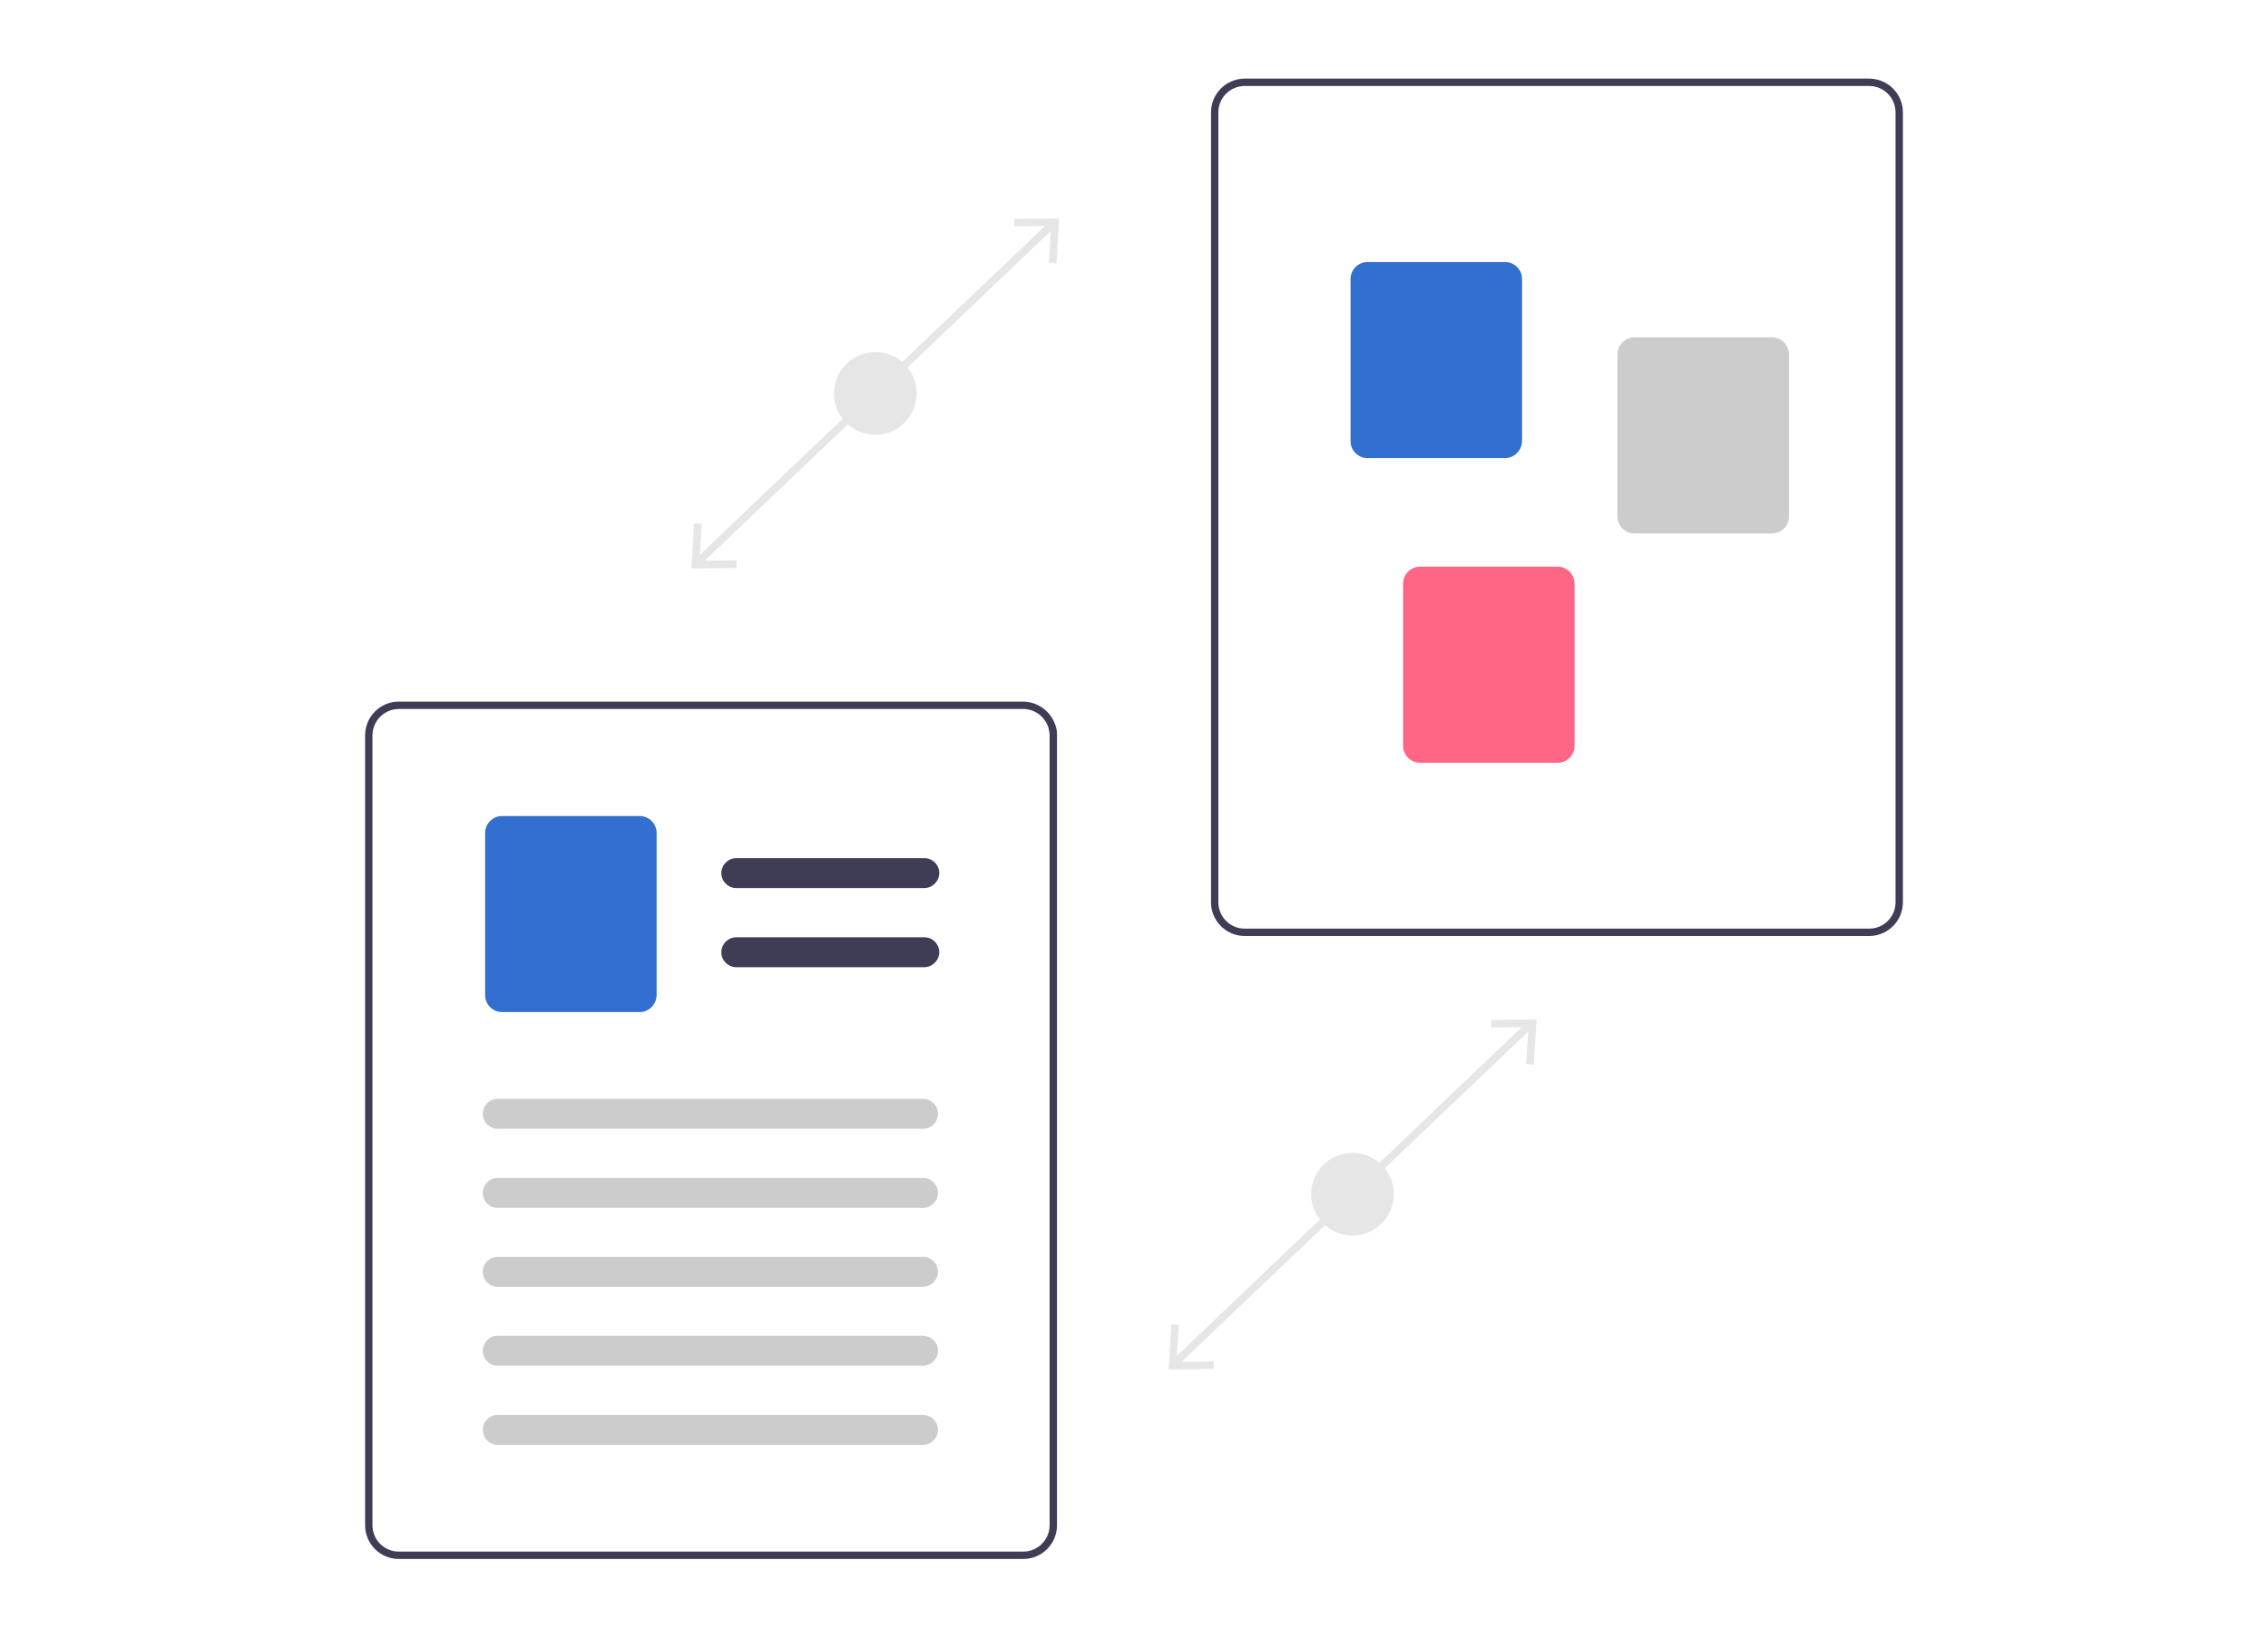 <?xml version="1.0" encoding="utf-8"?>
<!-- Generator: Adobe Illustrator 25.2.0, SVG Export Plug-In . SVG Version: 6.00 Build 0)  -->
<svg version="1.1" id="b589f143-9323-4ccb-a169-5e39553f7adc"
	 xmlns="http://www.w3.org/2000/svg" xmlns:xlink="http://www.w3.org/1999/xlink" x="0px" y="0px" viewBox="0 0 893.9 645.6"
	 style="enable-background:new 0 0 893.9 645.6;" xml:space="preserve">
<style type="text/css">
	.st0{fill:#3F3D56;}
	.st1{fill:#326FCE;}
	.st2{fill:#CCCCCC;}
	.st3{fill:#FF6584;}
	.st4{fill:#E6E6E6;}
</style>
<path class="st0" d="M736.7,369H490.6c-7.4,0-13.3-6-13.3-13.3V44.3c0-7.4,6-13.3,13.3-13.3h246.1c7.4,0,13.3,6,13.3,13.3v311.4
	C750,363,744.1,369,736.7,369z M490.6,33.9c-5.7,0-10.4,4.6-10.4,10.4v311.4c0,5.7,4.6,10.4,10.4,10.4h246.1
	c5.7,0,10.4-4.6,10.4-10.4V44.3c0-5.7-4.6-10.4-10.4-10.4H490.6z"/>
<path class="st1" d="M593.2,180.6H539c-3.7,0-6.7-3-6.7-6.7V110c0-3.7,3-6.7,6.7-6.7h54.2c3.7,0,6.7,3,6.7,6.7v63.9
	C599.8,177.6,596.8,180.6,593.2,180.6z"/>
<path class="st2" d="M698.4,210.3h-54.2c-3.7,0-6.7-3-6.7-6.7v-63.9c0-3.7,3-6.7,6.7-6.7h54.2c3.7,0,6.7,3,6.7,6.7v63.9
	C705.1,207.3,702.1,210.3,698.4,210.3z"/>
<path class="st3" d="M613.9,300.7h-54.2c-3.7,0-6.7-3-6.7-6.7v-63.9c0-3.7,3-6.7,6.7-6.7h54.2c3.7,0,6.7,3,6.7,6.7v63.9
	C620.6,297.7,617.6,300.7,613.9,300.7z"/>
<path class="st0" d="M415.6,284.9c-2.1-5-6.9-8.2-12.3-8.3H157.2c-7.4,0-13.3,6-13.3,13.3v311.4c0,7.4,6,13.3,13.3,13.3h246.1
	c7.4,0,13.3-6,13.3-13.3V289.9C416.7,288.2,416.3,286.5,415.6,284.9z M413.7,601.3c0,5.7-4.7,10.4-10.4,10.4H157.2
	c-5.7,0-10.4-4.6-10.4-10.4V289.9c0-5.7,4.7-10.4,10.4-10.4h246.1c4.2,0,8,2.6,9.6,6.5c0.2,0.4,0.3,0.8,0.4,1.2
	c0.2,0.9,0.4,1.8,0.4,2.7V601.3z"/>
<path class="st0" d="M364.3,350.1h-74.1c-3.3,0-5.9-2.7-5.9-5.9s2.7-5.9,5.9-5.9h74.1c3.3,0,5.9,2.7,5.9,5.9
	S367.5,350.1,364.3,350.1z"/>
<path class="st0" d="M364.3,381.3h-74.1c-3.3,0-5.9-2.7-5.9-5.9s2.7-5.9,5.9-5.9h74.1c3.3,0,5.9,2.7,5.9,5.9
	S367.5,381.3,364.3,381.3z"/>
<path class="st1" d="M252.1,399h-54.2c-3.7,0-6.7-3-6.7-6.7v-63.9c0-3.7,3-6.7,6.7-6.7h54.2c3.7,0,6.7,3,6.7,6.7v63.9
	C258.7,396,255.8,399,252.1,399z"/>
<path class="st2" d="M363.7,445H196.2c-3.3,0-5.9-2.6-5.9-5.9s2.6-5.9,5.9-5.9c0,0,0,0,0,0h167.6c3.3,0,5.9,2.7,5.9,5.9
	C369.7,442.4,367,445,363.7,445z"/>
<path class="st2" d="M363.7,476.2H196.2c-3.3,0-5.9-2.6-5.9-5.9s2.6-5.9,5.9-5.9c0,0,0,0,0,0h167.6c3.3,0,5.9,2.7,5.9,5.9
	C369.7,473.5,367,476.2,363.7,476.2z"/>
<path class="st2" d="M363.7,507.3H196.2c-3.3,0-5.9-2.6-5.9-5.9c0-3.3,2.6-5.9,5.9-5.9c0,0,0,0,0,0h167.6c3.3,0,5.9,2.7,5.9,5.9
	C369.7,504.6,367,507.3,363.7,507.3z"/>
<path class="st2" d="M363.7,538.4H196.2c-3.3,0-5.9-2.6-5.9-5.9c0-3.3,2.6-5.9,5.9-5.9c0,0,0,0,0,0h167.6c3.3,0,5.9,2.7,5.9,5.9
	C369.7,535.8,367,538.4,363.7,538.4z"/>
<path class="st2" d="M363.7,569.6H196.2c-3.3,0-5.9-2.6-5.9-5.9s2.6-5.9,5.9-5.9c0,0,0,0,0,0h167.6c3.3,0,5.9,2.7,5.9,5.9
	C369.7,566.9,367,569.6,363.7,569.6z"/>
<rect x="436.2" y="469.4" transform="matrix(0.724 -0.69 0.69 0.724 -177.707 497.418)" class="st4" width="193.7" height="3"/>
<polygon class="st4" points="460.6,539.9 478.4,539.7 478.4,536.7 463.7,536.9 464.6,522.3 461.7,522.1 "/>
<polygon class="st4" points="605.6,401.9 604.5,419.7 601.5,419.5 602.4,404.9 587.8,405.1 587.8,402.1 "/>
<ellipse transform="matrix(0.189 -0.982 0.982 0.189 -30.137 905.297)" class="st4" cx="533.1" cy="470.9" rx="16.3" ry="16.3"/>
<rect x="248.1" y="153.6" transform="matrix(0.724 -0.69 0.69 0.724 -11.797 280.647)" class="st4" width="193.7" height="3"/>
<polygon class="st4" points="272.5,224.1 290.3,223.9 290.3,220.9 275.7,221.1 276.6,206.5 273.6,206.3 "/>
<polygon class="st4" points="417.5,86.1 416.4,103.8 413.4,103.7 414.3,89.1 399.7,89.2 399.7,86.3 "/>
<circle class="st4" cx="345" cy="155.1" r="16.3"/>
</svg>
